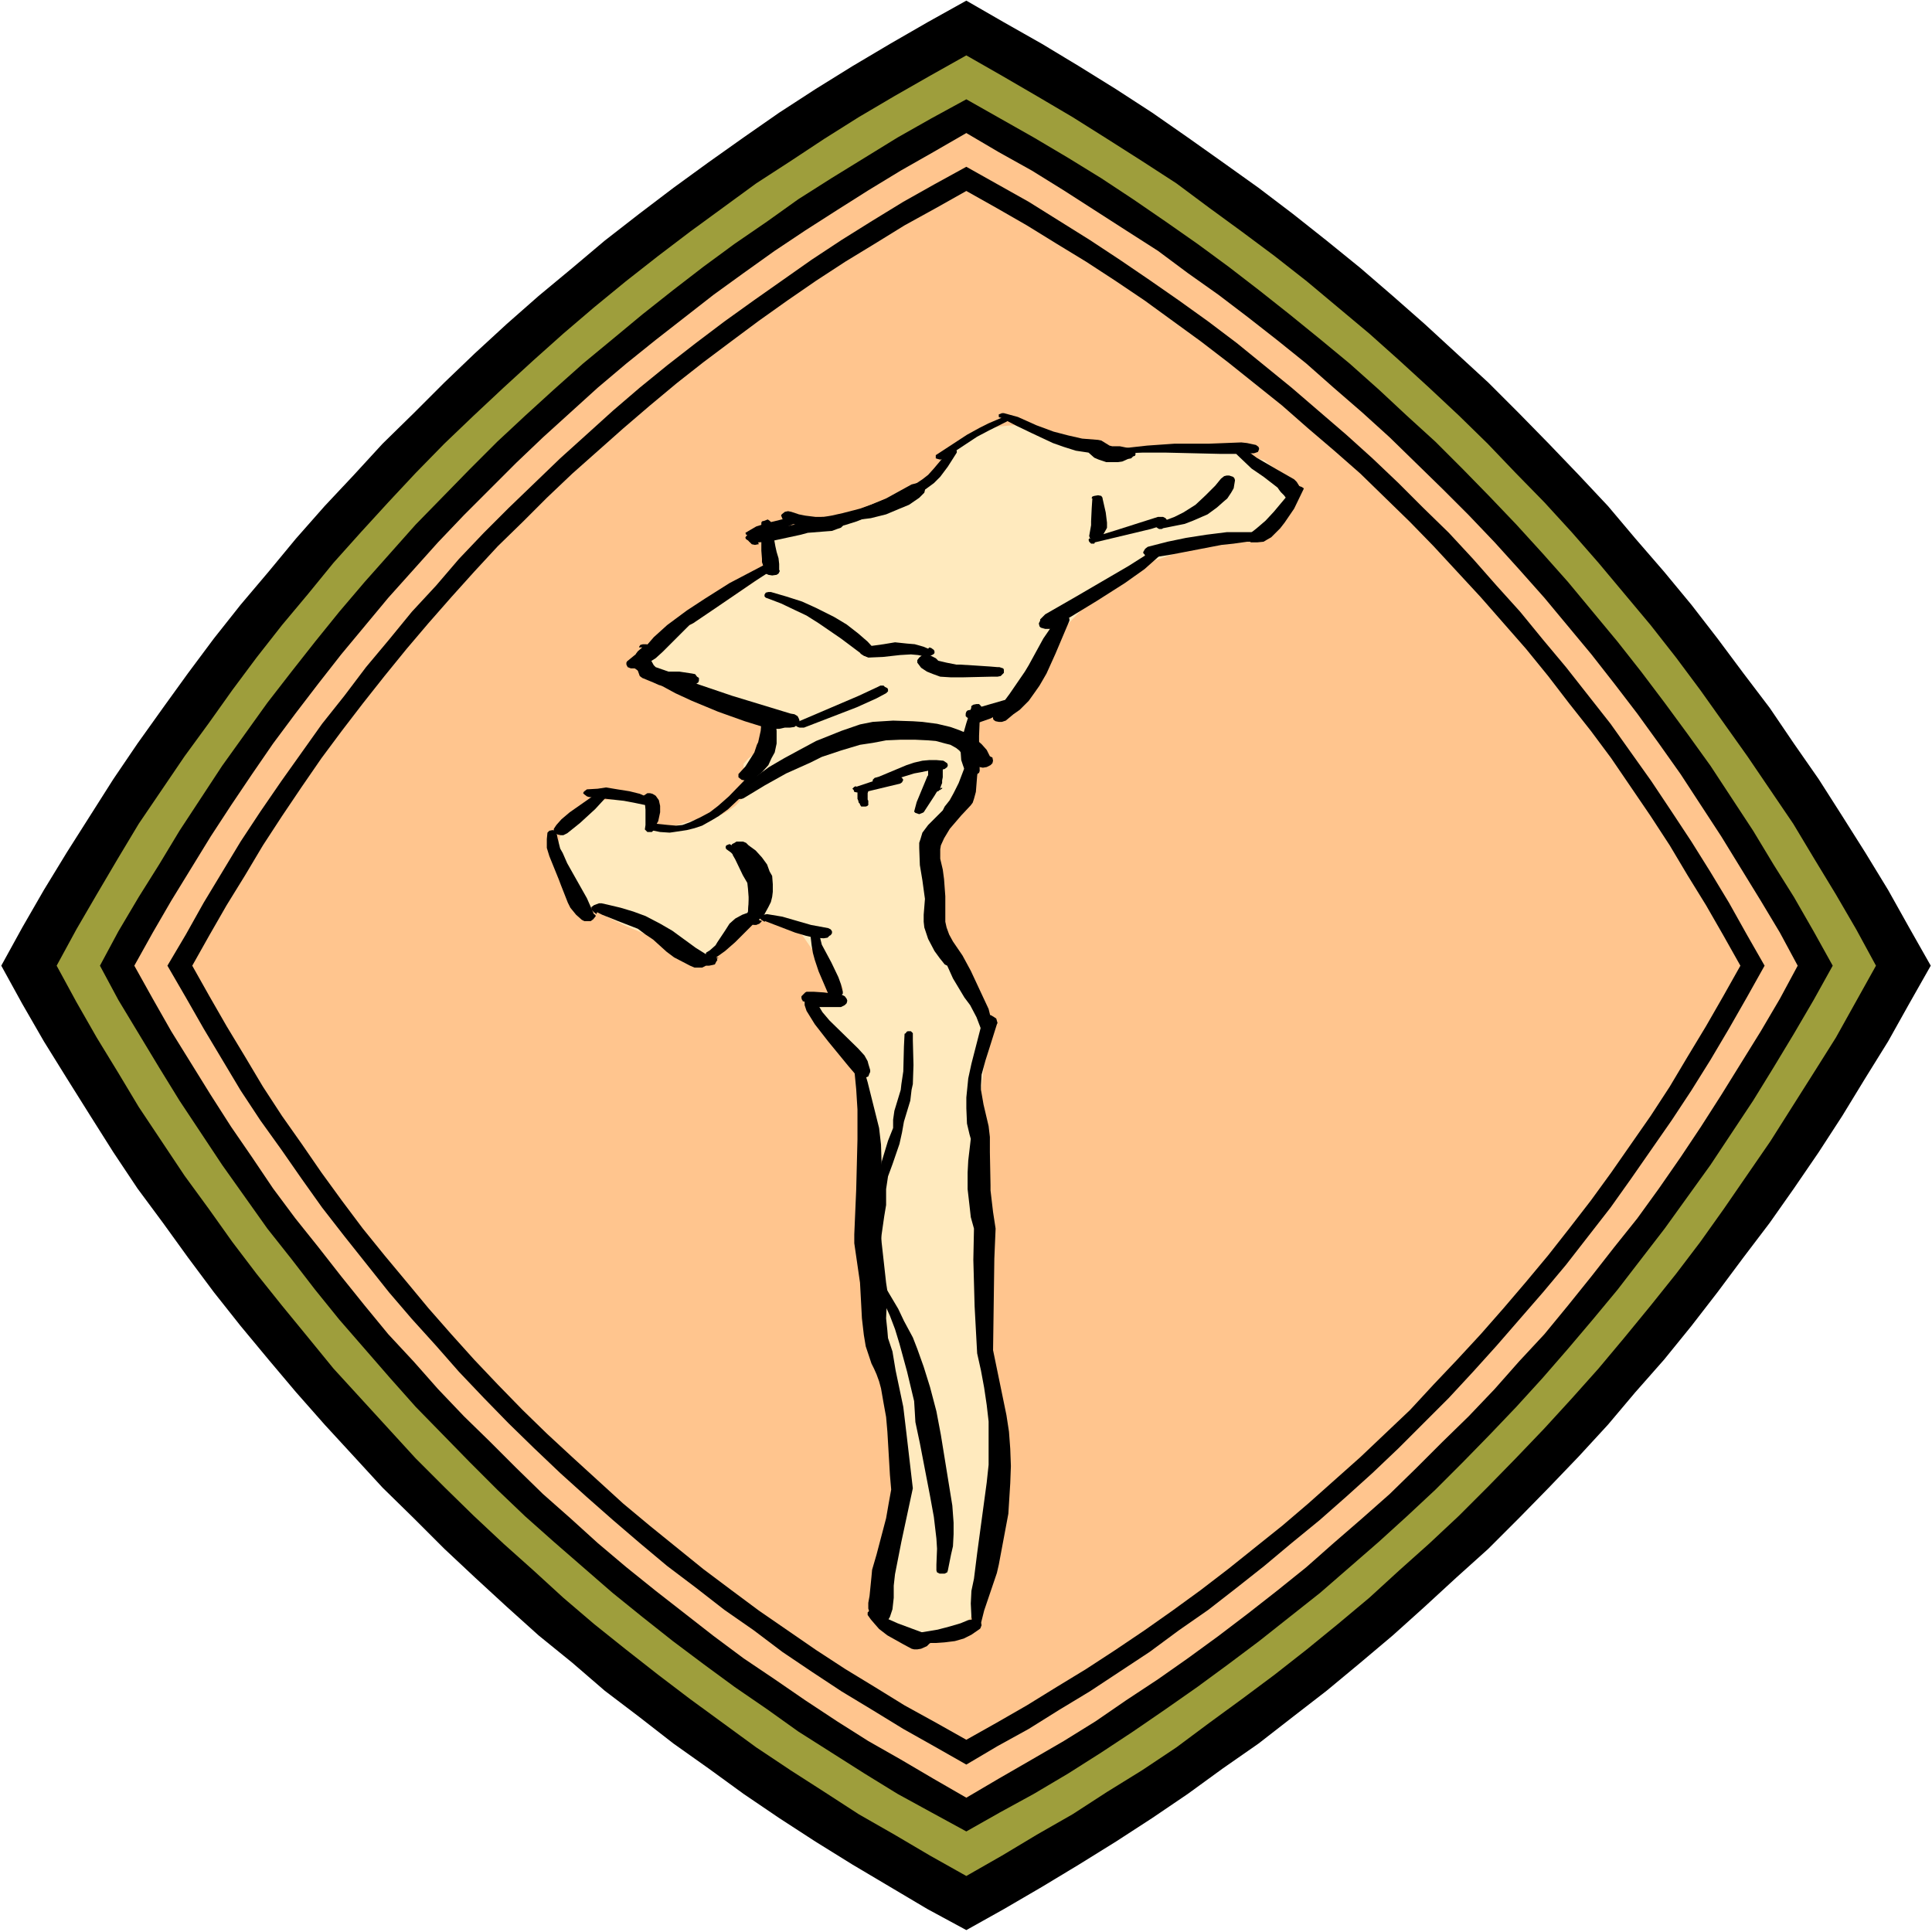 <?xml version="1.0" encoding="UTF-8" standalone="no"?>
<svg
   version="1.0"
   width="129.766mm"
   height="129.766mm"
   id="svg61"
   sodipodi:docname="Bone on Background 3.wmf"
   xmlns:inkscape="http://www.inkscape.org/namespaces/inkscape"
   xmlns:sodipodi="http://sodipodi.sourceforge.net/DTD/sodipodi-0.dtd"
   xmlns="http://www.w3.org/2000/svg"
   xmlns:svg="http://www.w3.org/2000/svg">
  <rect width="100%" height="100%" fill="#333333" stroke="none"/>
  <sodipodi:namedview
     id="namedview61"
     pagecolor="#ffffff"
     bordercolor="#000000"
     borderopacity="0.25"
     inkscape:showpageshadow="2"
     inkscape:pageopacity="0.0"
     inkscape:pagecheckerboard="0"
     inkscape:deskcolor="#d1d1d1"
     inkscape:document-units="mm" />
  <defs
     id="defs1">
    <pattern
       id="WMFhbasepattern"
       patternUnits="userSpaceOnUse"
       width="6"
       height="6"
       x="0"
       y="0" />
  </defs>
  <path
     style="fill:#ffffff;fill-opacity:1;fill-rule:evenodd;stroke:none"
     d="M 0,490.455 H 490.455 V 0 H 0 Z"
     id="path1" />
  <path
     style="fill:#000000;fill-opacity:1;fill-rule:evenodd;stroke:none"
     d="m 245.309,0.162 -9.858,5.494 -9.534,5.494 -9.534,5.656 -9.373,5.818 -9.211,5.979 -9.05,6.302 -8.888,6.302 -8.888,6.464 -8.726,6.626 -8.726,6.787 -8.242,6.949 -8.565,7.11 -8.08,7.11 -8.08,7.434 -7.757,7.434 -7.757,7.757 -7.918,7.757 -7.272,7.918 -7.434,7.918 -7.272,8.242 -6.949,8.403 -7.11,8.403 -6.787,8.565 -6.626,8.888 -6.302,8.726 -6.464,9.05 -6.141,9.05 -11.797,18.584 -5.818,9.534 -5.494,9.534 -5.333,9.696 5.333,9.696 5.494,9.534 5.818,9.373 5.979,9.534 5.818,9.211 6.141,9.211 6.464,8.726 6.302,8.726 6.626,8.888 6.787,8.565 7.11,8.565 6.949,8.242 7.272,8.242 7.434,8.08 7.272,7.918 7.918,7.757 7.757,7.757 7.757,7.272 8.08,7.434 8.08,7.272 8.565,6.949 8.242,7.11 8.726,6.626 8.726,6.787 8.888,6.302 8.888,6.464 9.05,6.141 9.211,5.979 9.373,5.818 9.534,5.656 9.534,5.656 9.858,5.333 9.534,-5.333 9.696,-5.656 9.373,-5.656 9.373,-5.818 9.211,-5.979 9.05,-6.141 8.888,-6.464 9.05,-6.302 8.726,-6.787 8.565,-6.626 8.565,-7.11 8.242,-6.949 8.08,-7.272 8.08,-7.434 8.08,-7.272 7.757,-7.757 7.595,-7.757 7.595,-7.918 7.434,-8.08 6.949,-8.242 7.272,-8.242 6.949,-8.565 6.626,-8.565 6.626,-8.888 6.626,-8.726 6.141,-8.726 6.302,-9.211 5.979,-9.211 5.818,-9.534 5.818,-9.373 5.333,-9.534 5.494,-9.696 -5.494,-9.696 -5.333,-9.534 -5.818,-9.534 -5.818,-9.211 -5.979,-9.373 -6.302,-9.05 -6.141,-9.05 -6.626,-8.726 -6.626,-8.888 -6.626,-8.565 -6.949,-8.403 -7.272,-8.403 -6.949,-8.242 -7.434,-7.918 -7.595,-7.918 -7.595,-7.757 -7.757,-7.757 -8.08,-7.434 -8.08,-7.434 -8.08,-7.11 -8.242,-7.11 -8.565,-6.949 -8.565,-6.787 -8.726,-6.626 -9.05,-6.464 -8.888,-6.302 -9.05,-6.302 -9.211,-5.979 -9.373,-5.818 -9.373,-5.656 -9.696,-5.494 z"
     id="path2" />
  <path
     style="fill:#9e9e3c;fill-opacity:1;fill-rule:evenodd;stroke:none"
     d="m 245.309,14.059 -9.211,5.171 -9.05,5.171 -9.05,5.333 -8.726,5.494 -8.565,5.656 -8.726,5.656 -8.403,6.141 -8.403,6.141 -8.08,6.141 -8.242,6.464 -8.08,6.626 -7.757,6.626 -7.595,6.787 -7.595,6.949 -7.595,7.11 -7.434,7.11 -7.272,7.434 -6.949,7.434 -6.949,7.595 -6.949,7.757 -6.464,7.918 -6.626,7.918 -6.464,8.242 -6.141,8.242 -5.979,8.403 -6.141,8.403 -5.818,8.565 -5.818,8.565 -5.333,8.888 -5.333,9.05 -5.171,8.888 -5.01,9.211 5.01,9.211 5.171,9.05 5.333,8.726 5.333,8.888 5.818,8.726 5.818,8.726 6.141,8.403 5.979,8.403 6.141,8.08 6.464,8.08 6.626,8.08 6.464,7.918 6.949,7.595 6.949,7.595 6.949,7.595 7.272,7.272 7.434,7.272 7.595,7.11 7.595,6.787 7.595,6.949 7.757,6.626 8.08,6.464 8.242,6.464 8.08,6.141 8.403,6.141 8.403,6.141 8.726,5.818 8.565,5.494 8.726,5.656 9.05,5.171 9.05,5.333 9.211,5.171 9.05,-5.171 8.888,-5.333 9.05,-5.171 8.726,-5.656 8.888,-5.494 8.726,-5.818 8.242,-6.141 8.403,-6.141 8.242,-6.141 8.242,-6.464 7.918,-6.464 7.918,-6.626 7.595,-6.949 7.595,-6.787 7.595,-7.11 7.272,-7.272 7.11,-7.272 7.272,-7.595 6.949,-7.595 6.787,-7.595 6.626,-7.918 6.626,-8.08 6.464,-8.08 6.141,-8.08 5.979,-8.403 11.797,-17.13 11.15,-17.614 5.494,-8.726 10.181,-18.261 -5.01,-9.211 -5.171,-8.888 -5.494,-9.05 -5.333,-8.888 -5.818,-8.565 -5.818,-8.565 -5.979,-8.403 -5.979,-8.403 -6.141,-8.242 -6.464,-8.242 -6.626,-7.918 -6.626,-7.918 -6.787,-7.757 -6.949,-7.595 -7.272,-7.434 -7.11,-7.434 -7.272,-7.11 -7.595,-7.11 -7.595,-6.949 -7.595,-6.787 -7.918,-6.626 -7.918,-6.626 -8.242,-6.464 -8.242,-6.141 -8.403,-6.141 -8.242,-6.141 -8.726,-5.656 -8.888,-5.656 -8.726,-5.494 -9.05,-5.333 -8.888,-5.171 z"
     id="path3" />
  <path
     style="fill:#000000;fill-opacity:1;fill-rule:evenodd;stroke:none"
     d="m 245.309,25.21 -8.888,4.848 -8.565,4.848 -8.403,5.171 -8.403,5.171 -8.403,5.333 -7.918,5.656 -8.242,5.656 -7.918,5.818 -7.757,5.979 -7.757,6.141 -7.595,6.302 -7.434,6.141 -7.434,6.626 -7.272,6.626 -7.11,6.626 -6.949,6.949 -6.787,6.949 -6.949,7.11 -6.464,7.272 -6.464,7.272 -6.464,7.595 -6.141,7.595 -5.979,7.595 -6.141,7.918 -11.474,15.998 -10.827,16.483 -5.171,8.565 -5.171,8.242 -5.171,8.726 -4.686,8.726 4.686,8.726 5.171,8.565 5.171,8.565 5.171,8.403 10.827,16.322 11.474,16.16 6.141,7.757 5.979,7.757 6.141,7.595 6.464,7.434 6.464,7.434 6.464,7.272 6.949,7.11 6.787,6.949 6.949,6.949 7.11,6.787 7.272,6.464 7.434,6.464 7.434,6.464 7.595,6.141 7.757,6.141 7.757,5.818 7.918,5.818 8.242,5.656 7.918,5.656 8.403,5.333 8.403,5.333 8.403,5.171 8.565,4.686 8.888,4.848 8.565,-4.848 8.565,-4.686 8.726,-5.171 8.403,-5.333 8.08,-5.333 8.242,-5.656 8.08,-5.656 7.918,-5.818 7.757,-5.818 7.757,-6.141 7.757,-6.141 7.434,-6.464 7.434,-6.464 7.11,-6.464 7.272,-6.787 6.949,-6.949 6.787,-6.949 6.787,-7.11 6.626,-7.272 6.464,-7.434 6.302,-7.434 6.302,-7.595 5.979,-7.757 5.979,-7.757 5.818,-8.08 5.818,-8.08 10.827,-16.322 5.171,-8.403 5.171,-8.565 5.01,-8.565 4.848,-8.726 -4.848,-8.726 -5.01,-8.726 -5.171,-8.242 -5.171,-8.565 -10.827,-16.483 -5.818,-8.08 -5.818,-7.918 -5.979,-7.918 -5.979,-7.595 -6.302,-7.595 -6.302,-7.595 -6.464,-7.272 -6.626,-7.272 -6.787,-7.11 -6.787,-6.949 -6.949,-6.949 -7.272,-6.626 -7.11,-6.626 -7.434,-6.626 -7.434,-6.141 -7.757,-6.302 -7.757,-6.141 -7.757,-5.979 -7.918,-5.818 -8.08,-5.656 -8.242,-5.656 -8.08,-5.333 -8.403,-5.171 -8.726,-5.171 -8.565,-4.848 z"
     id="path4" />
  <path
     style="fill:#ffc58e;fill-opacity:1;fill-rule:evenodd;stroke:none"
     d="m 245.309,33.774 -8.403,4.848 -8.242,4.686 -8.242,5.01 -7.918,5.01 -8.08,5.171 -7.757,5.171 -7.918,5.656 -7.595,5.494 -14.706,11.474 -7.434,5.979 -7.272,6.141 -6.949,6.302 -6.949,6.302 -6.787,6.464 -6.626,6.626 -6.626,6.626 -6.626,6.949 -12.605,14.059 -11.958,14.382 -5.818,7.434 -5.818,7.595 -5.656,7.595 -5.333,7.757 -5.333,7.918 -5.171,7.918 -10.019,16.322 -4.686,8.08 -4.686,8.403 4.686,8.403 4.686,8.242 10.019,16.16 5.171,8.08 5.333,7.757 5.333,7.918 5.656,7.595 5.818,7.272 5.818,7.434 5.979,7.434 5.979,7.272 6.464,6.949 6.141,6.949 6.626,6.949 6.626,6.464 6.626,6.626 6.787,6.626 6.949,6.141 6.949,6.302 7.272,6.141 7.434,5.979 14.706,11.474 7.595,5.656 7.918,5.333 7.757,5.333 8.08,5.333 7.918,5.01 8.242,4.686 8.242,4.848 8.403,4.848 8.242,-4.848 8.403,-4.848 8.08,-4.686 8.08,-5.01 7.757,-5.333 8.08,-5.333 7.595,-5.333 7.757,-5.656 7.434,-5.656 7.434,-5.818 7.434,-5.979 6.949,-6.141 7.272,-6.302 6.949,-6.141 6.787,-6.626 6.626,-6.626 6.626,-6.464 6.626,-6.949 6.141,-6.949 6.464,-6.949 5.979,-7.272 5.979,-7.434 5.818,-7.434 5.818,-7.272 5.494,-7.595 5.494,-7.918 5.171,-7.757 5.171,-8.08 10.019,-16.16 4.848,-8.242 4.525,-8.403 -4.525,-8.403 -4.848,-8.08 -10.019,-16.322 -5.171,-7.918 -5.171,-7.918 -5.494,-7.757 -5.494,-7.595 -5.818,-7.595 -5.818,-7.434 -11.958,-14.382 -6.464,-7.272 -6.141,-6.787 -6.626,-6.949 -6.626,-6.626 -13.413,-13.09 -6.949,-6.302 -7.272,-6.302 -6.949,-6.141 -7.434,-5.979 -7.434,-5.818 -7.434,-5.656 -7.757,-5.494 -7.595,-5.656 -8.08,-5.171 -15.837,-10.181 -8.08,-5.01 -8.403,-4.686 z"
     id="path5" />
  <path
     style="fill:#000000;fill-opacity:1;fill-rule:evenodd;stroke:none"
     d="m 245.309,42.339 -8.242,4.525 -7.757,4.363 -7.918,4.848 -7.757,4.848 -7.595,5.01 -14.706,10.342 -7.434,5.333 -7.272,5.494 -7.272,5.656 -6.949,5.656 -6.787,5.818 -6.787,6.141 -6.626,5.979 -13.09,12.605 -6.302,6.302 -6.302,6.626 -5.818,6.787 -6.141,6.626 -5.818,7.11 -5.818,6.949 -5.494,7.272 -5.656,7.11 -5.171,7.272 -5.171,7.272 -5.333,7.757 -5.01,7.595 -4.686,7.757 -4.686,7.757 -4.525,8.08 -4.686,7.918 4.686,8.08 4.525,7.918 9.373,15.675 5.01,7.595 5.333,7.434 5.171,7.434 5.171,7.272 5.656,7.272 11.312,14.221 5.818,6.787 6.141,6.787 5.818,6.626 6.302,6.626 6.302,6.464 6.464,6.302 6.626,6.302 6.626,5.979 6.787,5.979 6.787,5.818 6.949,5.818 7.272,5.494 7.272,5.656 7.434,5.171 7.272,5.494 7.434,5.01 7.595,5.01 7.757,4.686 7.918,4.848 7.757,4.363 8.242,4.686 7.918,-4.686 7.918,-4.363 7.757,-4.848 7.757,-4.686 7.595,-5.01 7.595,-5.01 7.434,-5.494 7.434,-5.171 7.272,-5.656 6.949,-5.494 6.949,-5.818 7.11,-5.818 6.787,-5.979 6.626,-5.979 6.626,-6.302 6.302,-6.302 6.464,-6.464 6.141,-6.626 5.979,-6.626 11.797,-13.574 5.818,-6.949 11.312,-14.544 5.171,-7.272 5.171,-7.434 5.171,-7.434 5.01,-7.595 4.848,-7.757 4.686,-7.918 4.525,-7.918 4.525,-8.08 -4.525,-7.918 -4.525,-8.08 -4.686,-7.757 -4.848,-7.757 -5.01,-7.595 -5.171,-7.757 -5.171,-7.272 -5.171,-7.272 -11.312,-14.382 -5.818,-6.949 -5.818,-7.11 -5.979,-6.626 -5.979,-6.787 -6.141,-6.626 -6.464,-6.302 -6.302,-6.302 -6.626,-6.302 -6.626,-5.979 -13.898,-11.958 -6.949,-5.656 -6.949,-5.656 -7.272,-5.494 -7.434,-5.333 -7.434,-5.171 -7.595,-5.171 -7.595,-5.01 -7.757,-4.848 -7.757,-4.848 z"
     id="path6" />
  <path
     style="fill:#ffc58e;fill-opacity:1;fill-rule:evenodd;stroke:none"
     d="m 245.309,48.48 -7.757,4.363 -7.918,4.363 -7.595,4.686 -7.434,4.525 -7.434,4.848 -7.272,5.01 -7.272,5.171 -6.949,5.171 -7.11,5.333 -6.787,5.333 -6.787,5.656 -6.787,5.818 -12.928,11.474 -6.464,6.141 -6.141,6.141 -6.302,6.141 -5.979,6.464 -5.818,6.464 -5.818,6.626 -5.494,6.464 -5.656,6.949 -5.494,6.949 -5.333,6.949 -5.171,6.949 -5.01,7.272 -5.01,7.434 -4.848,7.434 -4.525,7.595 -4.686,7.595 -4.363,7.595 -4.363,7.757 4.363,7.757 4.363,7.595 4.686,7.757 4.525,7.595 4.848,7.434 5.01,7.11 5.01,7.272 5.171,7.11 5.333,7.11 5.494,6.787 5.656,6.787 5.494,6.626 5.818,6.626 5.818,6.464 5.979,6.302 6.302,6.464 6.141,5.979 6.464,5.979 12.928,11.797 6.787,5.656 6.787,5.494 6.787,5.494 7.11,5.333 6.949,5.171 7.272,5.01 7.272,5.01 7.434,4.848 7.434,4.525 7.595,4.686 7.918,4.363 7.757,4.363 7.757,-4.363 7.595,-4.363 7.595,-4.686 7.434,-4.525 7.434,-4.848 7.434,-5.01 7.11,-5.01 7.11,-5.171 6.949,-5.333 13.736,-10.989 6.626,-5.656 13.251,-11.797 6.302,-5.979 6.302,-5.979 5.979,-6.464 5.979,-6.302 5.979,-6.464 5.818,-6.626 5.656,-6.626 5.656,-6.787 5.333,-6.787 5.494,-7.11 5.171,-7.11 10.019,-14.382 4.848,-7.434 4.525,-7.595 4.686,-7.757 4.363,-7.595 4.363,-7.757 -4.363,-7.757 -4.363,-7.595 -4.686,-7.595 -4.525,-7.595 -4.848,-7.434 -10.019,-14.706 -5.171,-6.949 -5.494,-6.949 -5.333,-6.949 -5.656,-6.949 -11.474,-13.09 -5.979,-6.464 -5.979,-6.464 -5.979,-6.141 -6.302,-6.141 -6.302,-6.141 -6.626,-5.818 -6.626,-5.656 -6.626,-5.818 -13.736,-10.989 -6.949,-5.333 -7.11,-5.171 -7.11,-5.171 -7.434,-5.01 -7.434,-4.848 -7.434,-4.525 -7.595,-4.686 -7.595,-4.363 z"
     id="path7" />
  <path
     style="fill:#ffeabe;fill-opacity:1;fill-rule:evenodd;stroke:none"
     d="m 203.616,132.997 12.766,-1.778 9.211,-1.293 -0.646,-0.162 -0.323,-0.485 -0.162,-0.162 v -0.162 l 0.162,-0.485 0.808,-0.97 1.616,-1.131 2.586,-1.616 7.272,-3.878 1.616,-1.131 0.808,-0.808 0.485,-0.97 1.131,-1.616 0.485,-1.939 0.808,-1.131 0.646,-0.808 0.97,-0.808 1.778,-0.97 2.909,-1.131 2.424,-0.646 2.586,-0.646 3.555,-0.323 h 2.262 l 2.586,0.162 1.616,0.485 2.262,0.646 5.656,2.424 2.586,0.808 2.101,0.485 3.07,0.485 h 2.586 l 19.069,0.485 6.626,0.162 3.232,0.323 2.747,0.485 4.04,0.808 2.101,0.808 1.293,0.323 1.616,1.293 1.454,1.131 0.485,0.808 0.97,2.262 0.97,2.747 0.323,1.778 0.162,0.97 -0.162,1.131 -0.323,0.97 -0.323,0.808 -0.808,0.808 -0.97,0.808 -1.939,1.131 -1.616,0.808 -3.232,0.97 -6.626,2.101 -12.282,3.07 -3.394,1.131 -3.394,1.131 -3.07,1.616 -3.394,1.778 -3.717,2.424 -3.555,2.909 -3.717,3.555 -4.363,4.525 -3.07,4.04 -2.909,4.686 -2.909,5.171 -1.454,1.616 -1.616,1.616 -1.778,1.131 -1.616,0.646 -4.848,1.939 -1.616,0.808 -0.808,0.97 -0.323,0.808 -0.162,0.808 v 1.616 l 0.323,4.202 -0.162,2.101 -0.646,2.101 -1.131,2.262 -4.04,6.626 -1.454,2.586 -1.293,2.747 -1.616,4.848 -0.646,2.747 -0.162,1.454 v 2.909 l 0.162,3.232 0.808,4.848 1.454,4.686 1.454,5.171 1.293,2.909 1.778,4.363 2.262,3.878 2.101,4.202 1.454,2.101 0.97,1.616 0.646,1.293 0.162,1.454 v 2.101 1.778 l -1.939,15.998 -0.646,8.403 v 5.979 4.363 l 0.646,15.514 1.939,36.522 0.646,16.322 0.162,6.787 v 3.878 l -0.323,7.918 -0.485,8.888 -0.485,5.171 -0.323,2.424 -0.808,3.232 -0.485,1.939 -0.808,1.616 -1.131,1.616 -0.323,0.646 -0.97,1.131 -1.454,0.808 -1.454,0.646 -6.787,1.616 -2.586,0.323 -2.586,0.162 h -0.808 -1.616 l -1.293,-0.323 -1.293,-0.485 -1.131,-0.808 -1.131,-0.646 -0.646,-1.454 -0.646,-1.454 -0.323,-0.97 v -0.808 -3.394 l 0.323,-2.424 0.808,-5.494 2.909,-11.797 1.778,-7.595 0.97,-4.363 0.323,-2.909 0.162,-2.909 v -2.747 l -0.162,-1.293 -0.646,-3.717 -0.97,-4.848 -3.232,-11.958 -1.293,-5.333 -0.485,-3.07 -0.97,-6.464 -0.323,-3.717 -0.323,-3.878 -0.162,-12.766 -0.162,-18.584 -0.485,-6.302 -0.485,-5.494 -1.131,-4.848 -0.646,-2.262 -0.97,-1.778 -0.97,-1.616 -2.424,-2.909 -4.848,-5.494 -0.97,-1.454 -0.323,-0.646 -0.162,-0.646 v -0.646 l 0.485,-0.485 1.293,-0.808 3.394,-0.646 0.97,-0.646 0.646,-0.323 0.485,-0.646 v -0.808 l -0.323,-0.646 -1.131,-1.778 -2.586,-2.909 -2.101,-2.424 -1.939,-2.424 -2.101,-3.07 -1.778,-1.778 -1.939,-1.293 -0.97,-0.323 -1.131,-0.323 -2.101,-0.485 h -0.97 -1.454 l -1.939,0.162 -1.616,0.485 -1.616,0.808 -1.616,1.616 -3.717,3.878 -1.293,1.454 -1.454,0.808 -0.808,0.485 -0.97,0.162 h -0.97 l -1.616,-0.808 -1.131,-0.646 -3.555,-1.616 -12.12,-5.01 -5.01,-2.424 -4.525,-2.424 -3.07,-2.101 -1.454,-1.293 -1.131,-1.778 -0.808,-1.293 -0.97,-2.424 -0.485,-2.586 v -1.616 -1.778 l 0.323,-1.616 0.323,-1.616 0.97,-2.424 0.808,-1.293 1.616,-1.778 1.454,-1.131 1.293,-0.97 1.778,-0.646 0.97,-0.323 1.939,-0.485 6.141,-0.485 h 2.747 l 0.808,0.162 h 0.485 l 0.646,0.485 1.131,2.424 0.646,1.778 0.162,1.131 0.646,0.97 0.808,0.646 h 0.97 0.97 l 1.616,-0.485 5.494,-1.616 5.494,-1.131 1.616,-0.323 1.616,-0.97 1.616,-1.131 0.808,-0.808 1.778,-2.424 0.97,-1.616 0.485,-1.454 -0.323,-1.131 -0.162,-0.646 -1.454,-1.616 v -0.485 -0.485 l 1.293,-1.454 3.717,-2.909 1.616,-1.778 0.808,-1.293 0.323,-0.485 v -0.808 -0.808 l -0.485,-0.646 -0.646,-0.97 -1.131,-0.97 -2.262,-1.454 -3.232,-1.454 -2.909,-0.97 -15.675,-3.878 -4.363,-1.454 -1.778,-0.808 -1.293,-0.808 -0.485,-0.646 -0.162,-0.323 -0.162,-0.485 v -0.646 -0.646 l 0.323,-0.323 0.323,-0.485 0.808,-0.646 5.494,-3.878 15.19,-10.181 7.434,-5.01 2.586,-2.101 0.97,-1.454 0.162,-0.808 -0.162,-1.131 v -0.323 l -1.616,-3.394 -0.162,-0.808 v -0.162 l 0.162,-0.808 0.162,-0.323 0.808,-0.97 1.454,-0.485 1.778,-0.808 2.909,-0.646 z"
     id="path8" />
  <path
     style="fill:#000000;fill-opacity:1;fill-rule:evenodd;stroke:none"
     d="m 254.035,106.009 4.04,2.101 4.04,1.939 5.171,2.424 2.747,0.97 3.07,0.97 3.232,0.485 1.454,1.293 1.131,0.485 1.939,0.646 h 1.454 1.454 l 1.131,-0.162 1.454,-0.646 0.808,-0.162 0.485,-0.485 0.485,-0.162 0.162,-0.485 -0.162,-0.485 -0.485,-0.646 -0.97,-0.323 -2.424,-0.485 h -1.939 l -0.646,-0.162 -2.101,-1.293 -0.808,-0.162 -4.04,-0.323 -3.555,-0.808 -3.717,-0.97 -4.363,-1.616 -4.686,-2.101 -3.555,-0.97 h -0.485 l -0.808,0.323 v 0.323 0.323 l 0.323,0.162 z"
     id="path9" />
  <path
     style="fill:#000000;fill-opacity:1;fill-rule:evenodd;stroke:none"
     d="m 286.032,115.059 4.04,-0.162 h 5.818 l 13.736,0.323 h 4.04 l 4.686,-0.162 0.97,-0.323 0.162,-0.323 0.162,-0.485 -0.162,-0.485 -0.646,-0.485 -2.262,-0.485 -1.454,-0.162 -8.242,0.323 h -8.726 l -6.949,0.485 -5.818,0.646 -0.323,0.162 -0.162,0.485 0.162,0.485 0.485,0.162 z"
     id="path10" />
  <path
     style="fill:#000000;fill-opacity:1;fill-rule:evenodd;stroke:none"
     d="m 312.534,113.928 1.778,1.778 3.394,3.232 3.07,2.101 3.555,2.747 0.323,0.485 0.485,0.646 0.808,0.808 0.485,0.646 0.97,0.162 h 0.808 l 0.97,-0.162 0.646,-0.323 0.323,-0.485 v -0.162 -0.646 l -0.162,-0.323 v -0.808 l -0.808,-1.293 -0.646,-0.646 -4.525,-2.586 -5.01,-2.909 -4.848,-3.555 -0.97,-0.162 -0.485,0.162 -0.323,0.323 -0.323,0.485 z"
     id="path11" />
  <path
     style="fill:#000000;fill-opacity:1;fill-rule:evenodd;stroke:none"
     d="m 328.371,123.947 -5.01,5.979 -2.101,2.262 -2.262,1.939 -2.262,1.778 -0.162,0.485 v 0.162 l 0.162,0.485 0.808,0.646 h 0.323 1.293 l 1.616,-0.162 0.808,-0.485 1.131,-0.646 2.262,-2.262 1.131,-1.454 2.424,-3.555 2.424,-5.01 v -0.162 l -0.485,-0.323 -0.97,-0.323 h -0.323 l -0.646,0.323 z"
     id="path12" />
  <path
     style="fill:#000000;fill-opacity:1;fill-rule:evenodd;stroke:none"
     d="m 318.19,135.097 h -3.394 -3.394 l -5.171,0.646 -5.171,0.808 -4.686,0.97 -5.01,1.293 -0.646,0.485 -0.485,0.808 v 0.323 l 0.323,0.323 0.323,0.646 0.808,0.162 h 0.808 l 5.01,-0.808 12.605,-2.424 3.07,-0.323 3.394,-0.485 h 1.939 l 0.646,-0.162 0.485,-0.323 0.323,-0.323 0.162,-0.323 -0.162,-0.323 -0.485,-0.646 -0.646,-0.323 z"
     id="path13" />
  <path
     style="fill:#000000;fill-opacity:1;fill-rule:evenodd;stroke:none"
     d="m 293.142,139.461 -6.626,4.202 -13.574,7.918 -7.595,4.363 -0.808,0.808 -0.485,0.485 v 0.323 l -0.323,0.646 v 0.162 l 0.162,0.646 0.323,0.323 1.131,0.323 h 0.485 0.808 l 0.646,-0.323 11.15,-6.787 7.11,-4.525 5.01,-3.555 2.909,-2.586 1.616,-1.454 0.162,-0.485 -0.162,-0.485 -0.323,-0.162 -0.646,-0.162 h -0.646 l -0.323,0.162 -0.485,0.162 z"
     id="path14" />
  <path
     style="fill:#000000;fill-opacity:1;fill-rule:evenodd;stroke:none"
     d="m 268.74,157.075 -2.101,2.424 -1.778,2.586 -3.717,6.787 -0.97,1.616 -3.878,5.656 -4.202,5.656 v 0.646 l 0.162,0.323 0.485,0.323 0.808,0.162 h 0.808 l 0.97,-0.323 1.939,-1.616 1.616,-1.131 2.262,-2.262 1.616,-2.262 1.131,-1.616 1.778,-3.07 2.262,-5.01 3.555,-8.403 v -0.485 l -0.323,-0.485 -0.646,-0.323 -0.646,-0.162 -0.808,0.162 -0.485,0.323 -0.485,0.162 v 0.323 z"
     id="path15" />
  <path
     style="fill:#000000;fill-opacity:1;fill-rule:evenodd;stroke:none"
     d="m 246.44,180.184 -0.808,0.162 -0.323,0.323 -0.162,0.485 v 0.646 l 0.323,0.323 1.778,0.97 0.808,0.485 3.232,-1.131 4.202,-1.939 1.616,-0.485 0.323,-0.485 0.323,-0.646 -0.323,-0.485 -0.323,-0.485 -0.646,-0.162 -0.808,-0.162 -0.808,0.162 z"
     id="path16" />
  <path
     style="fill:#000000;fill-opacity:1;fill-rule:evenodd;stroke:none"
     d="m 246.601,179.537 -1.293,4.04 -0.646,2.262 -0.323,1.939 -0.323,1.939 -0.162,0.97 0.162,2.262 0.485,1.454 0.646,1.778 0.485,0.323 0.97,0.485 0.808,-0.162 0.646,-0.323 0.485,-0.323 0.162,-0.485 -0.162,-6.141 v -2.747 l 0.162,-4.04 0.485,-3.232 -0.162,-0.323 -0.485,-0.485 h -0.646 l -0.808,0.162 -0.485,0.323 v 0.162 l -0.162,0.162 z"
     id="path17" />
  <path
     style="fill:#000000;fill-opacity:1;fill-rule:evenodd;stroke:none"
     d="m 253.227,169.357 -1.939,-0.162 -7.595,-0.485 h -0.97 l -2.424,-0.485 -2.101,-0.485 -0.646,-0.646 -1.293,-0.646 -0.808,-0.162 h -0.323 -0.97 l -0.808,0.646 -0.485,0.646 v 0.646 l 0.97,1.293 1.454,0.97 1.616,0.646 1.778,0.646 2.586,0.162 h 3.394 l 6.949,-0.162 h 1.616 l 0.808,-0.162 0.646,-0.646 0.162,-0.162 v -0.485 -0.323 l -0.162,-0.323 -0.97,-0.323 z"
     id="path18" />
  <path
     style="fill:#000000;fill-opacity:1;fill-rule:evenodd;stroke:none"
     d="m 235.613,164.67 -1.131,-0.485 -2.262,-0.646 -1.939,-0.162 -3.07,-0.323 -2.909,0.485 -4.686,0.646 -0.485,0.162 -0.485,0.646 -0.323,0.323 0.162,0.646 0.808,0.485 1.131,0.485 3.717,-0.162 4.363,-0.485 2.747,-0.162 1.778,0.162 2.424,0.485 0.808,-0.323 0.646,-0.323 0.323,-0.323 v -0.485 l -0.162,-0.323 -0.646,-0.485 -0.485,-0.162 z"
     id="path19" />
  <path
     style="fill:#000000;fill-opacity:1;fill-rule:evenodd;stroke:none"
     d="m 194.889,151.904 3.394,1.293 3.394,1.616 3.07,1.454 3.07,1.939 5.656,3.878 5.818,4.363 0.97,0.323 h 0.808 l 0.323,-0.323 0.646,-0.485 0.162,-0.162 v -0.646 l -0.323,-0.485 -1.616,-1.778 -2.424,-2.101 -2.909,-2.262 -3.232,-1.939 -4.525,-2.262 -3.555,-1.616 -4.04,-1.293 -3.878,-1.131 h -0.646 l -0.646,0.162 -0.323,0.485 v 0.485 l 0.162,0.162 0.162,0.162 z"
     id="path20" />
  <path
     style="fill:#000000;fill-opacity:1;fill-rule:evenodd;stroke:none"
     d="m 277.305,126.533 -0.162,2.424 -0.162,3.394 v 0.97 l -0.485,2.747 0.162,0.485 0.808,0.323 h 0.97 0.646 l 0.646,-0.323 0.485,-1.131 0.646,-1.131 0.162,-0.323 v -1.293 l -0.323,-2.586 -0.808,-3.555 v -0.162 l -0.323,-0.485 -0.808,-0.162 -0.97,0.162 -0.485,0.162 -0.162,0.323 v 0.162 z"
     id="path21" />
  <path
     style="fill:#000000;fill-opacity:1;fill-rule:evenodd;stroke:none"
     d="m 277.952,137.683 14.221,-3.394 3.555,-1.131 0.646,-0.485 v -0.162 -0.323 l -0.485,-0.646 -0.646,-0.323 h -0.646 -0.646 l -10.666,3.394 -6.787,2.101 -0.162,0.323 0.162,0.485 0.485,0.485 h 0.323 0.485 z"
     id="path22" />
  <path
     style="fill:#000000;fill-opacity:1;fill-rule:evenodd;stroke:none"
     d="m 295.081,134.128 3.232,-0.646 2.424,-0.485 2.101,-0.808 3.717,-1.616 2.424,-1.778 1.454,-1.293 1.131,-0.97 0.97,-1.454 0.646,-1.131 0.323,-1.939 v -0.162 l -0.162,-0.485 -0.323,-0.323 -0.97,-0.323 h -0.646 l -0.646,0.162 -0.808,0.646 -1.454,1.778 -2.424,2.424 -2.586,2.424 -3.07,1.939 -2.262,1.131 -2.586,0.97 -1.939,0.323 -0.323,0.646 -0.162,0.162 0.162,0.323 0.646,0.485 0.323,0.162 h 0.646 l 0.323,-0.162 z"
     id="path23" />
  <path
     style="fill:#000000;fill-opacity:1;fill-rule:evenodd;stroke:none"
     d="m 254.358,106.009 -3.394,1.454 -2.262,1.131 -3.232,1.778 -7.918,5.171 v 0.323 0.485 l 0.485,0.162 0.646,0.162 0.808,-0.162 8.565,-5.656 3.07,-1.616 3.232,-1.616 1.293,-0.646 0.485,-0.323 -0.162,-0.646 -0.646,-0.162 -0.808,0.162 z"
     id="path24" />
  <path
     style="fill:#000000;fill-opacity:1;fill-rule:evenodd;stroke:none"
     d="m 240.622,114.413 -0.97,1.454 -2.586,3.07 -1.454,1.616 -1.454,1.131 -1.939,1.293 -2.262,1.293 -2.101,0.808 -0.646,0.485 -0.162,0.485 v 0.323 l 0.323,0.323 0.97,0.162 h 0.646 l 1.616,-0.323 2.424,-0.97 1.616,-1.131 2.424,-1.778 1.616,-1.616 1.939,-2.586 2.262,-3.555 v -0.485 l -0.485,-0.323 -0.323,-0.162 h -0.323 l -0.808,0.162 z"
     id="path25" />
  <path
     style="fill:#000000;fill-opacity:1;fill-rule:evenodd;stroke:none"
     d="m 226.886,125.886 -9.05,3.555 -4.202,1.293 -2.424,0.485 h -2.586 -1.616 l -2.586,-0.323 -1.616,-0.323 -1.939,-0.646 -0.808,-0.162 -0.808,0.162 -0.808,0.646 -0.162,0.323 0.162,0.323 0.162,0.485 2.424,1.293 2.747,0.646 2.101,0.485 h 2.747 l 3.07,-0.162 2.747,-0.646 3.07,-0.97 3.555,-1.454 4.202,-1.939 3.555,-2.101 0.162,-0.162 v -0.162 l -0.323,-0.646 -0.646,-0.162 h -0.808 -0.485 z"
     id="path26" />
  <path
     style="fill:#000000;fill-opacity:1;fill-rule:evenodd;stroke:none"
     d="m 201.03,131.219 -4.525,1.131 -1.454,0.323 -3.07,0.97 -1.939,1.131 -0.808,0.485 0.162,0.485 h 0.323 l -0.485,0.646 v 0.162 l 0.162,0.323 0.97,0.646 h 1.131 0.485 l 0.646,-0.485 v -0.162 l 7.434,-3.232 2.747,-1.293 0.162,-0.485 v -0.323 l -0.323,-0.323 -0.646,-0.323 h -0.808 -0.162 z"
     id="path27" />
  <path
     style="fill:#000000;fill-opacity:1;fill-rule:evenodd;stroke:none"
     d="m 193.273,132.673 v 1.616 5.494 l 0.162,2.101 v 0.808 l 0.808,2.424 0.162,0.485 0.646,0.323 0.97,0.162 1.131,-0.162 0.485,-0.323 0.162,-0.323 0.162,-0.323 -0.162,-0.323 v -1.454 l -0.162,-1.454 -0.485,-1.616 -0.323,-1.454 -0.808,-4.525 -0.323,-1.616 -0.323,-0.323 -0.485,-0.323 -0.808,0.323 -0.646,0.162 z"
     id="path28" />
  <path
     style="fill:#000000;fill-opacity:1;fill-rule:evenodd;stroke:none"
     d="m 195.051,142.854 -9.858,5.171 -6.141,3.878 -4.686,3.07 -5.01,3.717 -3.394,3.07 -2.101,2.424 -2.909,2.262 -1.778,1.454 -0.162,0.323 v 0.485 l 0.323,0.646 0.808,0.323 h 1.293 0.646 l 2.586,-1.454 1.778,-1.131 1.778,-1.616 5.171,-5.171 1.616,-1.616 0.97,-0.485 5.494,-3.717 10.181,-6.949 5.494,-3.555 v -0.323 -0.323 l -0.323,-0.485 -0.808,-0.162 h -0.323 z"
     id="path29" />
  <path
     style="fill:#000000;fill-opacity:1;fill-rule:evenodd;stroke:none"
     d="m 160.469,169.195 3.394,2.424 3.717,2.262 3.878,2.101 4.202,1.939 6.626,2.747 6.787,2.424 4.686,1.454 2.101,0.485 h 1.939 l 1.454,-0.323 h 1.293 l 1.131,-0.162 0.808,-0.646 0.323,-0.323 0.162,-0.646 -0.162,-0.485 -0.323,-0.646 -0.808,-0.485 -0.97,-0.162 -14.867,-4.525 -9.534,-3.232 -7.434,-2.909 -4.686,-1.778 -2.586,-1.131 h -0.97 l -0.646,0.323 -0.162,0.323 v 0.323 l 0.162,0.323 z"
     id="path30" />
  <path
     style="fill:#000000;fill-opacity:1;fill-rule:evenodd;stroke:none"
     d="m 204.101,184.709 13.413,-5.171 5.01,-2.262 2.424,-1.293 0.485,-0.485 v -0.485 l -0.162,-0.323 -0.646,-0.323 -0.323,-0.323 h -0.808 l -0.646,0.323 -4.848,2.262 -15.514,6.626 -0.485,0.485 v 0.485 l 0.485,0.323 0.485,0.162 h 0.646 z"
     id="path31" />
  <path
     style="fill:#000000;fill-opacity:1;fill-rule:evenodd;stroke:none"
     d="m 193.435,181.8 -0.162,1.778 -0.162,1.939 -0.646,2.909 -0.323,0.646 -0.646,1.939 -1.131,1.778 -1.131,1.778 -1.778,1.939 v 0.485 0.323 l 0.808,0.646 0.808,0.162 h 0.808 0.808 l 0.646,-0.323 2.101,-1.778 1.616,-1.778 0.808,-1.778 0.808,-1.454 0.485,-2.262 v -2.262 -0.97 l -0.323,-2.262 -0.808,-2.262 -0.646,-0.485 -0.485,-0.162 -0.646,-0.162 -0.808,0.323 -0.646,0.646 -0.162,0.323 z"
     id="path32" />
  <path
     style="fill:#000000;fill-opacity:1;fill-rule:evenodd;stroke:none"
     d="m 188.749,202.646 5.333,-3.232 5.494,-3.07 6.141,-2.747 2.909,-1.454 4.848,-1.616 4.848,-1.454 3.232,-0.485 3.394,-0.646 3.717,-0.162 h 3.555 l 3.394,0.162 1.939,0.162 2.424,0.646 1.293,0.323 1.454,0.808 0.808,0.646 1.939,2.424 1.131,0.97 0.808,0.485 1.293,0.323 0.808,0.162 0.97,-0.162 0.97,-0.485 0.485,-0.485 0.162,-0.646 -0.162,-0.808 -0.646,-0.323 -0.808,-1.616 -1.293,-1.454 -1.293,-1.131 -2.424,-1.616 -1.939,-0.808 -2.262,-0.808 -3.394,-0.808 -3.717,-0.485 -2.424,-0.162 -5.01,-0.162 -5.171,0.323 -3.232,0.646 -4.686,1.616 -6.464,2.586 -4.202,2.262 -3.878,2.101 -3.878,2.262 -3.555,2.586 -1.616,1.293 -3.394,2.909 -0.162,0.162 0.162,0.646 0.162,0.323 0.646,0.162 h 0.808 z"
     id="path33" />
  <path
     style="fill:#000000;fill-opacity:1;fill-rule:evenodd;stroke:none"
     d="m 234.481,206.201 2.747,-4.202 0.97,-1.616 0.485,-1.616 0.162,-1.293 v -0.323 l -0.323,-0.646 -0.646,-0.162 h -0.323 -1.293 l -0.646,0.485 -0.162,0.162 -2.747,6.626 -0.646,2.424 0.323,0.323 0.97,0.323 0.808,-0.323 z"
     id="path34" />
  <path
     style="fill:#000000;fill-opacity:1;fill-rule:evenodd;stroke:none"
     d="m 220.422,203.939 v -0.646 l -0.162,-0.323 v -0.323 -0.485 -0.485 -0.323 l 0.162,-0.485 v -0.485 -0.162 -0.323 l -0.162,-0.162 -0.485,-0.162 h -0.162 -0.323 -0.162 -0.323 -0.323 l -0.162,0.162 -0.323,0.162 v 0.323 l -0.162,0.323 -0.162,0.646 v 0.485 0.485 0.646 l 0.162,0.323 0.162,0.646 0.323,0.323 v 0.323 h 0.162 v 0.162 l 0.162,0.162 h 0.162 0.323 0.162 0.323 0.162 l 0.485,-0.162 v -0.162 h 0.162 v -0.323 z"
     id="path35" />
  <path
     style="fill:#000000;fill-opacity:1;fill-rule:evenodd;stroke:none"
     d="m 223.654,198.929 8.403,-2.586 1.778,-0.323 3.07,-0.646 h 2.262 l 0.646,-0.162 0.646,-0.485 0.162,-0.485 -0.162,-0.485 -0.485,-0.323 -0.485,-0.323 -1.778,-0.162 h -1.778 l -1.778,0.162 -2.101,0.485 -1.939,0.646 -6.949,2.909 -1.131,0.323 -0.485,0.485 v 0.323 0.323 l 0.97,0.323 h 0.97 z"
     id="path36" />
  <path
     style="fill:#000000;fill-opacity:1;fill-rule:evenodd;stroke:none"
     d="m 184.385,215.574 1.131,0.808 1.778,1.778 1.454,2.424 0.646,1.616 0.323,0.97 0.323,1.939 0.162,1.293 -0.162,3.232 -0.162,2.101 v 0.646 l 0.485,0.162 0.646,0.162 0.808,0.323 0.808,-0.485 0.485,-0.162 0.323,-0.323 0.162,-1.293 0.485,-1.778 v -2.424 l -0.323,-0.97 -0.323,-1.778 -0.646,-1.616 -0.808,-1.778 -1.616,-2.101 -1.778,-1.939 -2.747,-1.778 -0.646,-0.323 -0.808,0.323 -0.162,0.323 v 0.323 z"
     id="path37" />
  <path
     style="fill:#000000;fill-opacity:1;fill-rule:evenodd;stroke:none"
     d="m 190.203,196.829 -5.171,5.333 -2.747,2.424 -2.101,1.616 -2.424,1.293 -2.747,1.293 -1.778,0.646 -1.616,0.162 -1.939,-0.162 -3.232,-0.323 h -1.293 l -0.808,0.485 -0.323,0.323 v 0.485 l 0.323,0.323 h 0.808 l 2.424,0.485 2.424,0.162 1.131,-0.162 3.232,-0.485 1.939,-0.485 1.939,-0.646 2.586,-1.454 1.616,-0.97 2.424,-1.778 2.747,-2.586 2.424,-2.586 2.101,-2.747 v -0.323 l -0.162,-0.323 -0.485,-0.323 h -0.646 z"
     id="path38" />
  <path
     style="fill:#000000;fill-opacity:1;fill-rule:evenodd;stroke:none"
     d="m 165.963,210.403 1.131,-1.939 0.485,-2.262 v -1.616 l -0.323,-1.454 -0.808,-1.131 -0.808,-0.485 -0.646,-0.162 h -0.646 l -0.485,0.323 -0.485,0.323 -0.162,0.646 0.485,1.131 0.162,1.778 v 1.778 2.101 l -0.162,1.131 0.162,0.162 0.485,0.485 h 0.485 0.646 l 0.323,-0.323 0.646,-0.323 z"
     id="path39" />
  <path
     style="fill:#000000;fill-opacity:1;fill-rule:evenodd;stroke:none"
     d="m 164.993,202.646 -2.586,-1.131 -2.586,-0.646 -3.07,-0.485 -2.909,-0.485 -2.101,0.323 -2.747,0.162 -0.646,0.485 -0.162,0.162 -0.162,0.323 0.323,0.323 0.646,0.485 0.485,0.162 8.888,0.97 2.586,0.485 3.07,0.646 h 0.97 l 0.808,-0.485 0.162,-0.323 v -0.485 l -0.162,-0.485 h -0.162 l -0.646,-0.485 z"
     id="path40" />
  <path
     style="fill:#000000;fill-opacity:1;fill-rule:evenodd;stroke:none"
     d="m 152.712,200.545 -3.232,2.262 -4.848,3.394 -2.101,1.778 -1.293,1.454 -0.646,0.97 v 0.808 l 0.485,0.323 0.485,0.323 0.808,0.162 h 0.646 l 0.97,-0.485 3.232,-2.586 3.878,-3.555 3.717,-4.04 v -0.485 l -0.323,-0.485 h -0.97 -0.485 l -0.323,0.162 h -0.323 z"
     id="path41" />
  <path
     style="fill:#000000;fill-opacity:1;fill-rule:evenodd;stroke:none"
     d="m 138.976,211.373 -0.162,1.616 v 1.293 0.97 l 0.646,2.101 2.424,5.979 0.485,1.293 1.778,4.525 0.646,1.293 1.454,1.778 1.454,1.293 0.646,0.323 h 0.808 0.808 l 0.646,-0.485 0.646,-0.808 -0.162,-0.323 -0.323,-0.162 -1.778,-4.04 -3.555,-6.302 -1.454,-2.586 -1.131,-2.586 -0.646,-1.131 -0.646,-2.586 -0.323,-1.616 -0.162,-0.323 -0.808,-0.162 -0.808,0.162 z"
     id="path42" />
  <path
     style="fill:#000000;fill-opacity:1;fill-rule:evenodd;stroke:none"
     d="m 151.581,231.573 1.293,0.646 4.04,1.616 5.01,1.939 1.939,1.454 1.939,1.293 3.394,3.07 1.939,1.454 4.04,2.101 1.131,0.485 h 0.485 1.454 l 0.97,-0.485 h 0.808 l 0.808,-0.162 0.646,-0.162 0.323,-0.646 0.323,-0.485 v 0 l -0.485,-0.97 -0.646,-0.323 -0.485,-0.162 -0.808,-0.323 -0.485,0.323 -2.586,-1.616 -5.979,-4.363 -3.07,-1.778 -3.717,-1.939 -3.07,-1.131 -3.232,-0.97 -3.394,-0.808 -1.454,-0.323 h -0.646 l -1.293,0.485 -0.646,0.485 v 0.162 0.485 l 0.646,0.646 0.646,0.485 z"
     id="path43" />
  <path
     style="fill:#000000;fill-opacity:1;fill-rule:evenodd;stroke:none"
     d="m 181.8,243.046 2.262,-1.616 2.586,-2.262 5.171,-5.171 0.646,-0.485 0.323,-0.485 v -0.485 l -0.162,-0.485 -0.646,-0.323 -0.97,-0.162 h -0.808 l -1.778,0.646 -1.778,0.97 -1.454,1.293 -1.131,1.778 -1.939,2.909 -0.485,0.808 -1.454,1.293 -0.808,0.485 -0.162,0.162 v 0.808 l 0.162,0.485 0.485,0.162 0.808,0.323 h 0.485 l 0.646,-0.323 0.646,-0.162 z"
     id="path44" />
  <path
     style="fill:#000000;fill-opacity:1;fill-rule:evenodd;stroke:none"
     d="m 192.627,233.512 1.454,-1.454 0.97,-1.778 0.646,-1.293 0.323,-1.293 0.162,-1.293 v -1.939 l -0.162,-2.101 -0.646,-1.131 -0.646,-1.778 -1.293,-1.778 -1.616,-1.778 -1.778,-1.293 -0.646,-0.646 -0.808,-0.323 h -0.646 -0.97 l -0.485,0.323 -0.646,0.323 -0.162,0.646 0.323,2.101 0.646,1.131 1.939,4.04 1.131,1.939 0.162,1.454 0.162,2.101 v 1.939 l -0.162,1.778 -0.646,1.939 v 0.162 l 0.162,0.485 0.808,0.485 1.131,0.323 h 0.646 l 0.808,-0.323 0.485,-0.485 0.162,-0.162 z"
     id="path45" />
  <path
     style="fill:#000000;fill-opacity:1;fill-rule:evenodd;stroke:none"
     d="m 194.243,233.835 7.595,2.909 2.747,0.808 2.101,0.485 2.424,0.162 0.97,-0.162 0.485,-0.485 0.323,-0.162 0.323,-0.485 v -0.485 l -0.323,-0.485 -0.646,-0.323 -4.363,-0.808 -7.272,-2.101 -3.878,-0.646 -0.97,0.162 -0.646,0.323 -0.323,0.485 0.323,0.323 0.162,0.162 0.808,0.485 z"
     id="path46" />
  <path
     style="fill:#000000;fill-opacity:1;fill-rule:evenodd;stroke:none"
     d="m 205.717,237.229 0.323,2.747 0.323,1.939 0.485,1.778 0.97,2.909 2.424,5.656 0.323,0.323 0.485,0.323 0.646,0.323 1.131,-0.323 0.646,-0.162 0.485,-0.485 v -0.485 l -0.485,-1.939 -0.646,-1.778 -1.778,-3.717 -2.424,-4.525 -0.485,-1.939 -0.323,-1.131 -0.323,-0.162 -0.808,-0.162 -0.646,0.162 -0.323,0.323 z"
     id="path47" />
  <path
     style="fill:#000000;fill-opacity:1;fill-rule:evenodd;stroke:none"
     d="m 212.989,252.419 -3.878,-0.485 -2.424,-0.162 h -0.97 -0.97 l -0.323,0.162 -0.646,0.646 -0.323,0.323 v 0.485 l 0.162,0.485 0.485,0.323 0.646,0.485 0.97,0.323 1.778,0.646 h 5.01 0.97 l 0.97,-0.485 0.485,-0.485 0.162,-0.646 -0.162,-0.485 -0.485,-0.646 -0.97,-0.485 z"
     id="path48" />
  <path
     style="fill:#000000;fill-opacity:1;fill-rule:evenodd;stroke:none"
     d="m 204.262,254.197 v 0.97 l 0.485,1.454 2.101,3.394 3.394,4.363 5.171,6.302 1.939,2.262 0.646,0.646 h 0.808 0.808 l 0.808,-0.323 0.323,-0.808 0.162,-0.323 v -0.485 l -0.485,-1.616 -0.162,-0.646 -0.808,-1.454 -1.616,-1.778 -7.272,-7.11 -1.778,-2.101 -0.97,-1.616 -0.97,-1.778 -0.485,-0.323 -1.131,-0.323 -0.808,0.323 -0.646,0.323 v 0.323 0.323 z"
     id="path49" />
  <path
     style="fill:#000000;fill-opacity:1;fill-rule:evenodd;stroke:none"
     d="m 216.867,271.488 0.485,5.01 0.323,5.171 v 7.595 l -0.323,12.766 -0.485,11.312 v 2.262 l 1.454,10.019 0.323,5.979 0.162,3.07 0.485,4.202 0.485,2.909 0.97,2.909 0.485,1.454 0.646,1.293 0.646,1.454 0.646,1.778 0.485,1.778 0.646,3.717 0.646,3.555 0.323,3.717 0.646,10.989 0.323,3.717 -0.646,3.555 -0.646,3.717 -2.424,9.211 -1.131,3.878 -0.162,1.778 -0.485,4.848 -0.323,1.778 v 1.454 l 0.323,0.97 0.323,0.97 0.323,0.162 -0.162,0.485 0.162,0.323 0.646,0.646 0.646,0.162 0.808,0.162 1.131,-0.162 0.808,-0.808 0.162,-0.162 -0.162,0.162 0.485,-0.808 0.646,-1.939 0.323,-2.909 v -3.07 l 0.323,-2.909 1.616,-8.242 2.909,-13.574 -1.616,-13.898 -0.808,-6.787 -1.939,-9.211 -0.808,-4.848 -1.131,-3.394 -0.162,-1.939 -0.323,-3.07 0.323,-6.949 -0.323,-2.101 -1.131,-10.181 -0.323,-4.363 v -2.424 l 0.162,-7.595 0.162,-5.333 -0.162,-5.171 -0.485,-4.202 -1.616,-6.464 -1.293,-5.171 -1.131,-3.878 -0.808,-0.485 -0.485,-0.162 -0.808,0.485 -0.323,0.323 v 0.485 z"
     id="path50" />
  <path
     style="fill:#000000;fill-opacity:1;fill-rule:evenodd;stroke:none"
     d="m 220.261,409.979 0.808,1.131 0.97,1.131 1.131,1.293 2.101,1.616 4.04,2.262 2.101,1.131 0.646,0.162 h 0.808 l 0.97,-0.162 1.454,-0.646 0.646,-0.646 0.485,-0.323 0.162,-0.646 v -0.646 l -0.323,-0.323 -1.454,-0.646 -6.949,-2.586 -2.909,-1.293 -1.778,-1.131 -0.97,-0.808 -0.808,-0.162 h -0.485 l -0.646,0.646 v 0.162 z"
     id="path51" />
  <path
     style="fill:#000000;fill-opacity:1;fill-rule:evenodd;stroke:none"
     d="m 229.957,416.281 3.555,0.646 2.586,0.162 h 1.454 l 2.262,-0.162 2.586,-0.323 2.262,-0.646 1.939,-0.97 2.101,-1.454 0.162,-0.162 0.323,-0.808 -0.162,-0.646 -0.808,-0.646 -0.485,-0.162 h -0.808 l -1.131,0.162 -1.939,0.808 -2.747,0.808 -3.07,0.808 -3.878,0.646 -4.202,0.162 h -0.485 -0.646 l -0.485,0.485 -0.485,0.485 v 0.162 l 0.485,0.485 0.323,0.485 0.646,0.162 h 0.323 z"
     id="path52" />
  <path
     style="fill:#000000;fill-opacity:1;fill-rule:evenodd;stroke:none"
     d="m 248.864,412.726 0.97,-3.878 3.232,-9.534 0.485,-2.101 0.485,-2.586 0.97,-5.171 0.97,-5.171 0.162,-2.586 0.323,-5.171 0.162,-4.363 -0.162,-4.363 -0.323,-4.363 -0.646,-4.202 -3.394,-16.483 0.323,-23.27 0.323,-7.595 -0.646,-4.202 -0.646,-5.494 v -1.293 l -0.162,-8.403 v -3.878 l -0.323,-2.747 -1.293,-5.494 -0.646,-3.717 v -1.131 l 0.162,-2.747 0.97,-3.555 1.131,-3.555 1.778,-5.656 0.162,-0.323 -0.323,-1.131 -0.485,-0.323 -0.808,-0.485 -0.485,-0.162 -0.646,0.162 -0.646,0.485 -0.323,0.162 v 0.162 0.162 l -2.909,11.312 -0.808,3.717 -0.485,4.848 v 2.747 l 0.162,3.878 0.646,2.747 0.323,1.131 -0.646,5.494 -0.162,3.07 v 1.293 2.909 l 0.485,4.202 0.323,2.909 0.808,2.909 -0.162,7.918 0.323,11.797 0.646,11.958 0.97,4.363 0.808,4.363 0.646,4.363 0.485,4.202 v 4.363 2.262 4.363 l -0.485,4.525 -2.424,17.938 -0.808,6.464 -0.646,3.07 -0.162,3.232 0.162,3.394 0.323,2.262 0.162,0.485 0.323,0.162 0.646,0.162 0.485,-0.162 0.323,-0.162 z"
     id="path53" />
  <path
     style="fill:#000000;fill-opacity:1;fill-rule:evenodd;stroke:none"
     d="m 229.633,262.438 -0.162,3.232 -0.162,6.302 -0.485,3.232 -0.162,1.454 -1.616,5.333 -0.323,2.262 v 1.454 0.646 l -1.293,3.232 -1.616,5.333 -0.97,4.848 -1.939,14.059 -1.616,7.272 v 1.778 1.616 l 0.162,1.616 0.162,1.131 0.485,0.485 h 0.323 0.646 l 0.808,-0.323 0.323,-0.646 0.323,-0.162 -0.323,-1.293 0.485,-4.686 0.485,-2.747 1.293,-9.05 0.485,-2.909 v -4.04 l 0.485,-3.232 1.131,-3.07 1.778,-5.171 0.646,-2.909 0.485,-2.747 1.616,-5.333 0.323,-2.747 0.323,-1.454 0.162,-4.848 -0.162,-6.302 v -1.778 l -0.485,-0.485 h -0.808 l -0.323,0.162 -0.162,0.323 z"
     id="path54" />
  <path
     style="fill:#000000;fill-opacity:1;fill-rule:evenodd;stroke:none"
     d="m 222.523,327.078 1.778,3.394 1.616,3.555 1.293,3.394 1.131,3.717 1.939,7.11 1.778,7.434 0.162,2.586 0.162,2.747 1.131,5.333 2.586,13.413 0.97,5.333 0.646,5.494 0.162,2.586 -0.162,4.04 v 1.454 l 0.162,0.485 0.646,0.323 h 0.808 0.485 l 0.646,-0.323 0.162,-0.485 0.808,-4.04 0.485,-2.101 0.162,-3.07 v -2.909 l -0.323,-4.363 -1.939,-11.958 -0.97,-5.979 -1.131,-5.979 -1.616,-6.141 -1.616,-5.171 -1.616,-4.525 -1.131,-2.909 -2.262,-4.202 -1.454,-3.07 -3.555,-5.979 -0.646,-0.162 h -0.323 l -0.646,0.162 -0.323,0.162 z"
     id="path55" />
  <path
     style="fill:#000000;fill-opacity:1;fill-rule:evenodd;stroke:none"
     d="m 251.449,260.984 0.162,-0.97 v -0.808 l -0.323,-1.778 -0.323,-1.293 -4.525,-9.696 -2.101,-3.878 -2.424,-3.555 -0.97,-1.778 -0.646,-1.778 -0.323,-1.454 v -1.939 -4.525 l -0.323,-4.363 -0.323,-2.424 -0.646,-2.747 v -1.454 -0.97 l 0.162,-0.97 0.808,-1.778 1.454,-2.424 2.909,-3.394 2.424,-2.586 0.485,-0.646 0.323,-0.97 0.485,-1.778 0.323,-4.04 0.162,-1.454 0.485,-1.293 v -0.808 l -0.485,-0.646 -0.808,-0.323 h -0.485 l -0.646,0.323 -0.646,0.323 -0.162,0.485 -0.808,1.778 -1.293,3.394 -1.293,2.586 -0.97,1.778 -1.293,1.616 -0.485,0.97 -3.717,3.717 -1.454,1.939 -0.485,1.616 -0.323,0.97 v 1.293 l 0.162,4.363 0.646,3.878 0.485,3.555 0.162,1.131 -0.323,4.04 v 1.778 l 0.162,1.454 0.97,2.909 1.616,3.07 1.293,1.778 1.293,1.616 0.646,0.323 1.454,3.232 2.909,4.848 1.454,1.939 1.616,3.07 1.293,3.394 0.646,0.323 h 0.485 0.646 0.162 l 0.485,-0.323 0.323,-0.485 v -0.162 z"
     id="path56" />
  <path
     style="fill:#000000;fill-opacity:1;fill-rule:evenodd;stroke:none"
     d="m 217.998,201.03 2.424,-0.162 8.08,-1.939 0.485,-0.323 0.323,-0.646 -0.323,-0.485 -0.485,-0.323 -0.646,-0.162 -1.778,0.162 -1.939,0.323 -4.363,1.454 -2.424,0.808 v -0.162 l -0.485,0.162 -0.485,0.485 0.323,0.323 0.162,0.485 0.808,0.162 z"
     id="path57" />
  <path
     style="fill:#000000;fill-opacity:1;fill-rule:evenodd;stroke:none"
     d="m 238.683,200.222 0.162,-0.646 0.323,-0.808 v -0.646 l 0.162,-0.808 v -0.485 -0.808 -0.646 -0.808 l -0.162,-0.162 v -0.162 l -0.323,-0.323 -0.162,-0.162 h -0.162 l -0.485,-0.162 h -0.162 -0.323 -0.485 -0.162 l -0.485,0.162 h -0.162 l -0.162,0.162 v 0.323 l -0.162,0.162 v 0.162 l -0.323,0.808 v 0.646 0.485 0.808 0.646 0.646 l 0.323,0.808 v 0.485 0.323 l 0.162,0.162 0.162,0.162 0.323,0.323 h 0.323 l 0.162,0.162 h 0.485 0.162 l 0.323,-0.162 h 0.162 l 0.323,-0.323 h 0.162 l 0.162,-0.162 0.323,-0.162 v -0.323 z"
     id="path58" />
  <path
     style="fill:#000000;fill-opacity:1;fill-rule:evenodd;stroke:none"
     d="m 192.465,137.683 2.586,-0.162 8.242,-1.778 1.778,-0.485 4.04,-0.323 2.101,-0.162 1.293,-0.485 0.97,-0.323 0.97,-0.97 0.162,-0.323 v -0.162 l -0.162,-0.646 -0.485,-0.323 h -0.646 l -3.394,0.323 -9.05,1.454 -5.494,1.454 -4.363,1.131 -0.808,0.485 -0.162,0.646 v 0.323 l 0.323,0.323 0.485,0.485 0.808,0.162 0.808,-0.162 h 0.162 z"
     id="path59" />
  <path
     style="fill:#000000;fill-opacity:1;fill-rule:evenodd;stroke:none"
     d="m 209.918,132.673 5.171,-0.323 3.394,-0.485 2.586,-0.323 3.878,-0.97 3.07,-1.293 2.747,-1.131 2.586,-1.778 1.293,-1.293 0.162,-0.646 v -0.485 l -0.162,-0.323 -1.131,-0.646 -0.808,-0.323 -1.293,0.323 -6.464,3.555 -3.878,1.616 -2.747,0.97 -4.363,1.131 -2.909,0.646 -1.939,0.323 h -0.485 l -0.323,0.485 v 0.485 l 0.485,0.485 h 0.646 z"
     id="path60" />
  <path
     style="fill:#000000;fill-opacity:1;fill-rule:evenodd;stroke:none"
     d="m 163.054,164.347 -1.131,0.97 -0.485,0.646 -0.162,0.808 v 0.97 l 0.323,1.616 0.808,2.262 0.646,0.485 2.747,1.131 1.454,0.646 1.778,0.485 1.778,0.162 h 1.454 l 2.424,-0.485 1.616,-0.162 0.485,-0.323 0.485,-0.323 0.162,-0.485 v -0.646 l -0.485,-0.323 -0.485,-0.646 -0.808,-0.162 -3.232,-0.485 h -1.939 -0.808 l -3.232,-1.131 -0.485,-0.485 -0.808,-1.454 v -0.646 -0.646 l 0.323,-0.808 0.162,-0.646 v -0.323 l -0.646,-0.646 -0.97,-0.162 h -0.808 l -0.646,0.162 -0.323,0.485 v 0.162 z"
     id="path61" />
</svg>

